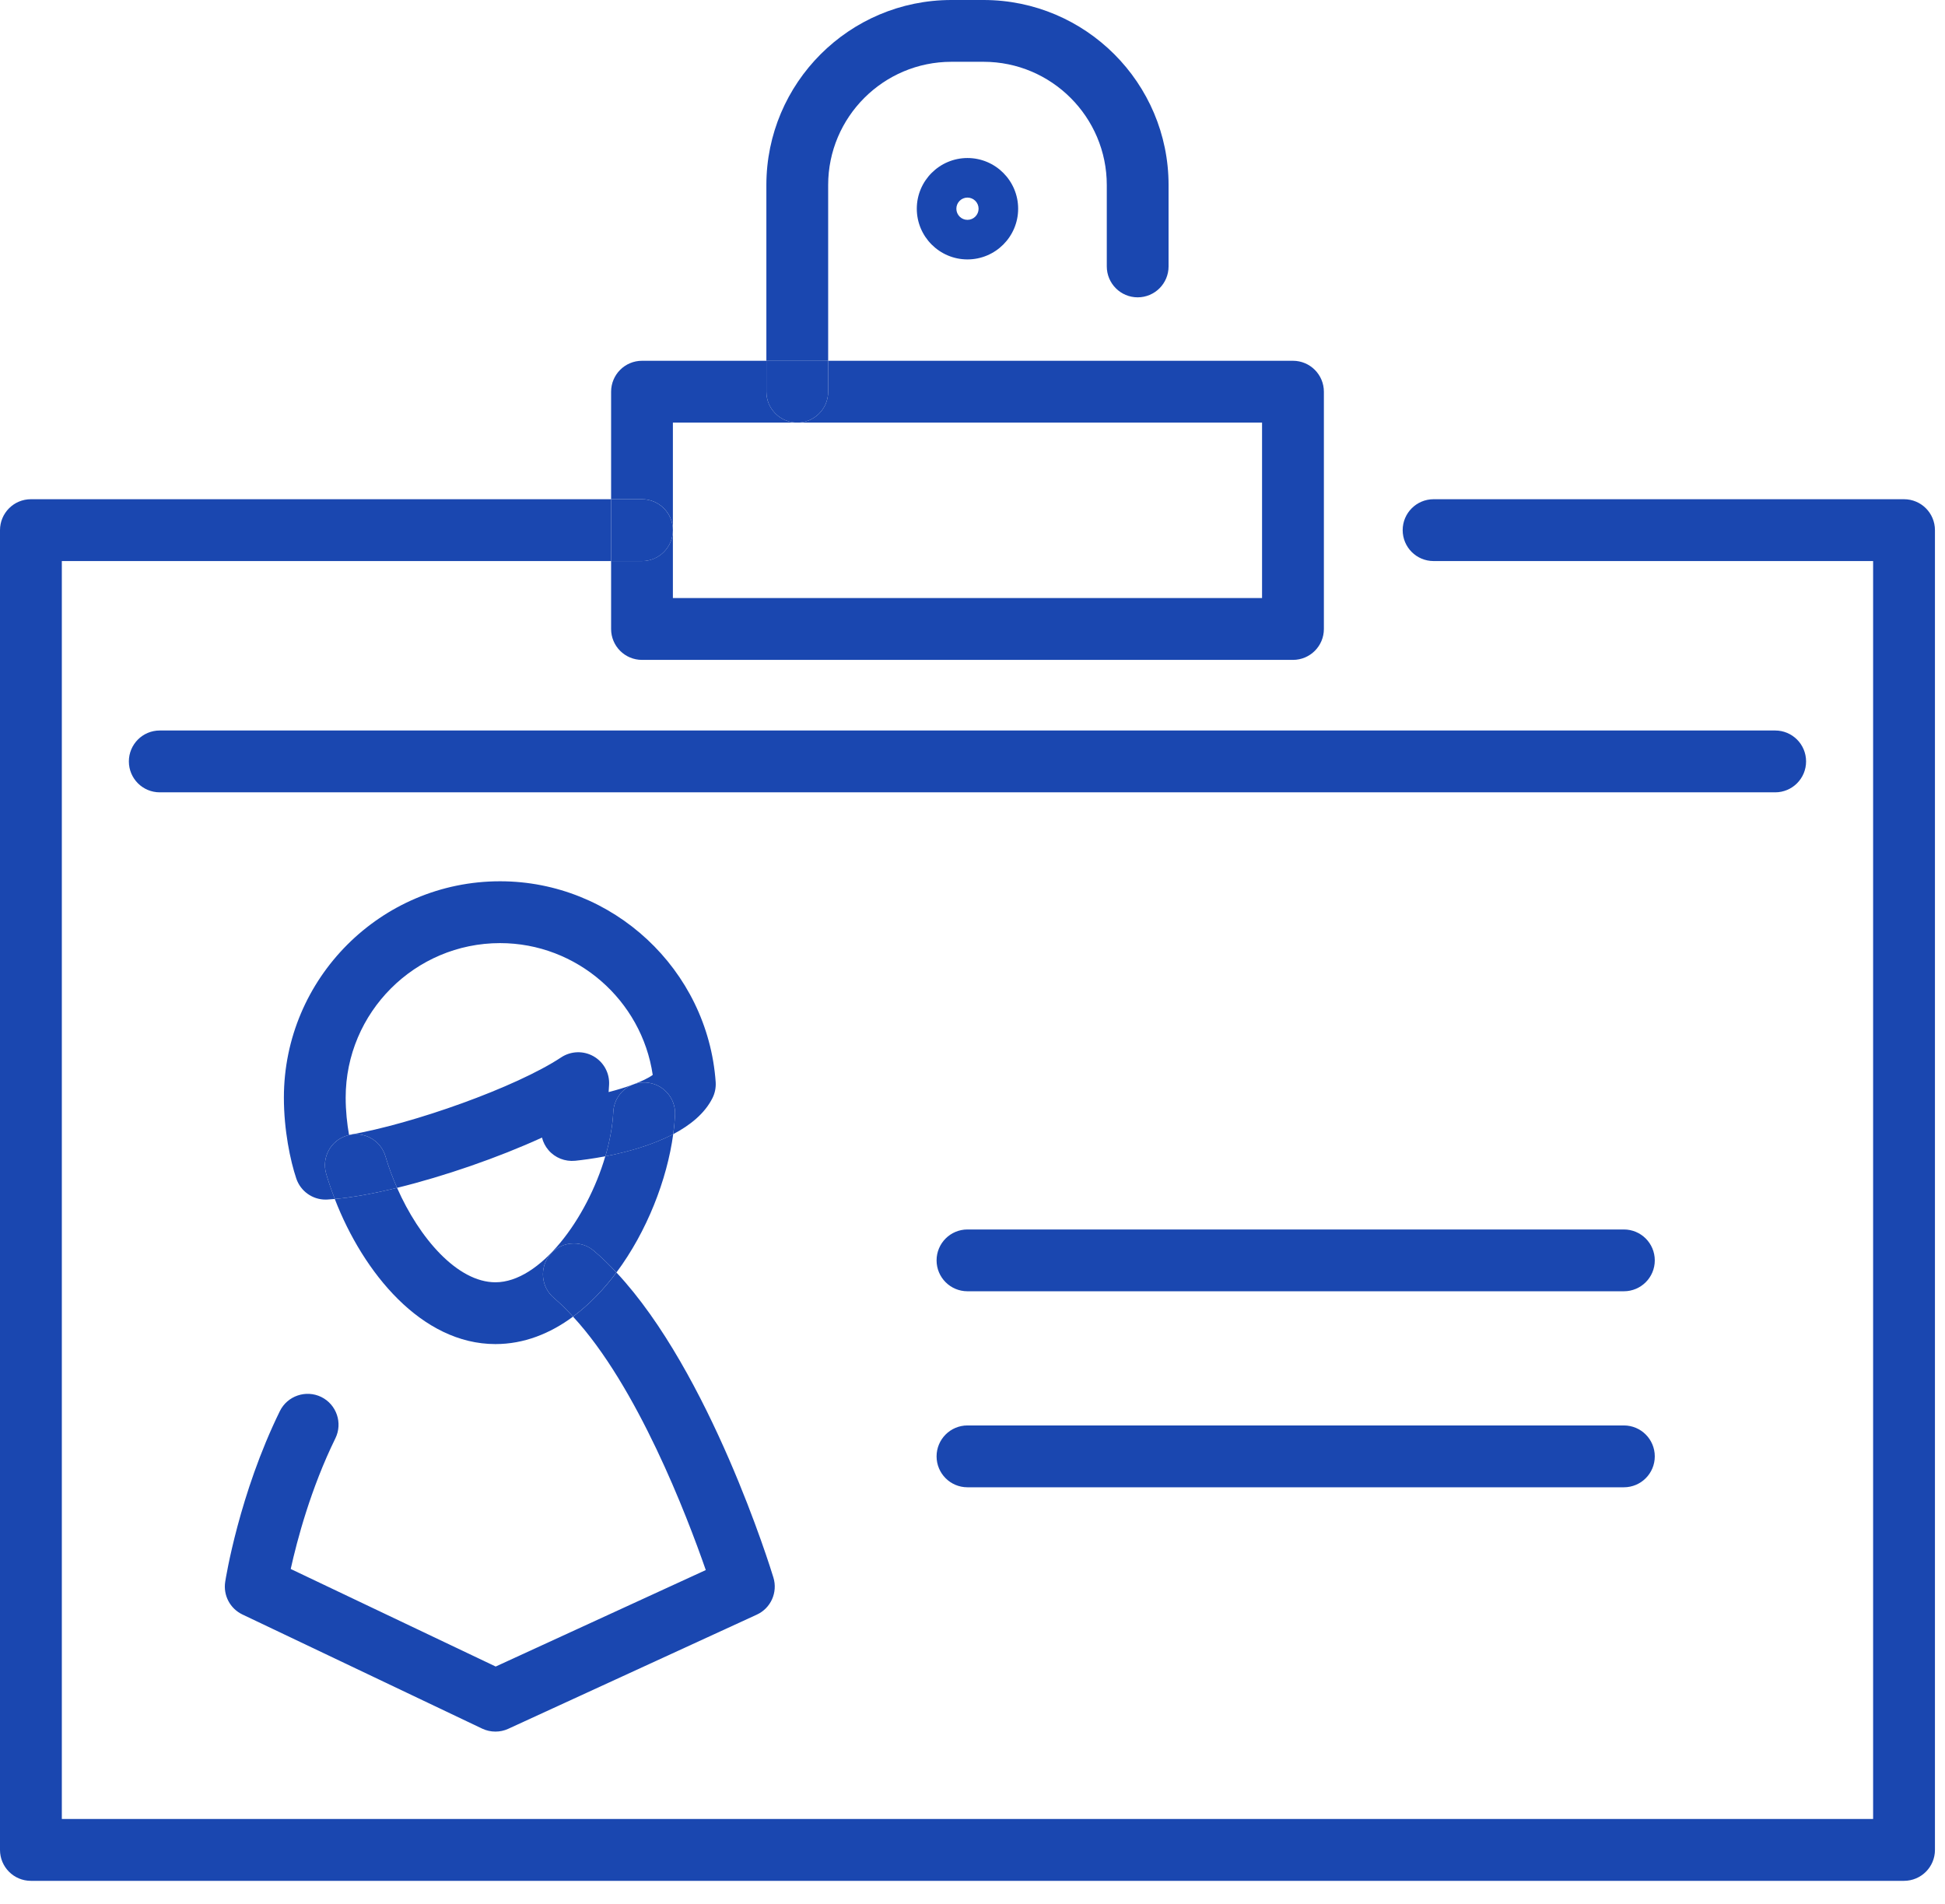 <svg width="47" height="46" viewBox="0 0 47 46" fill="none" xmlns="http://www.w3.org/2000/svg">
<path d="M11.972 41.838C12.078 41.838 12.184 41.816 12.283 41.77L18.286 39.013C18.627 38.858 18.798 38.474 18.689 38.116C18.624 37.9 17.159 33.164 14.896 30.745C14.588 31.158 14.236 31.523 13.847 31.812C15.398 33.49 16.595 36.611 17.055 37.935L11.978 40.266L7.025 37.909C7.178 37.218 7.508 35.968 8.104 34.753C8.286 34.383 8.133 33.935 7.763 33.753C7.393 33.573 6.945 33.725 6.763 34.094C5.781 36.096 5.455 38.133 5.442 38.219C5.391 38.546 5.56 38.867 5.859 39.009L11.651 41.766C11.752 41.814 11.862 41.838 11.972 41.838Z" fill="#1A47B0"/>
<path d="M15.281 26.21C15.284 26.209 15.286 26.208 15.289 26.206C15.286 26.208 15.284 26.208 15.281 26.21Z" fill="#1A47B0"/>
<path d="M13.385 31.36C13.07 31.095 13.03 30.624 13.296 30.308C13.444 30.133 13.654 30.043 13.867 30.043C14.037 30.043 14.208 30.101 14.348 30.219C14.536 30.377 14.718 30.555 14.896 30.745C15.632 29.758 16.119 28.502 16.268 27.402C15.744 27.678 15.126 27.842 14.627 27.938C14.183 29.452 13.051 30.982 11.972 30.982C11.053 30.982 10.131 29.916 9.595 28.7C9.036 28.837 8.519 28.932 8.09 28.969C8.779 30.755 10.189 32.475 11.972 32.475C12.66 32.475 13.291 32.223 13.847 31.812C13.696 31.648 13.542 31.494 13.385 31.36Z" fill="#1A47B0"/>
<path d="M14.895 30.745C14.718 30.555 14.535 30.377 14.348 30.219C14.208 30.1 14.037 30.043 13.867 30.043C13.654 30.043 13.444 30.132 13.296 30.308C13.03 30.624 13.07 31.095 13.385 31.36C13.542 31.493 13.696 31.648 13.847 31.811C14.235 31.523 14.587 31.158 14.895 30.745Z" fill="#1A47B0"/>
<path d="M8.39 27.436C8.786 27.318 9.201 27.546 9.316 27.943C9.39 28.196 9.485 28.451 9.595 28.7C10.734 28.421 12.04 27.97 13.097 27.486C13.125 27.596 13.177 27.699 13.253 27.788C13.412 27.975 13.654 28.07 13.898 28.046C14.061 28.029 14.322 27.996 14.628 27.938C14.735 27.572 14.803 27.207 14.82 26.864C14.835 26.567 15.024 26.317 15.281 26.21C15.111 26.273 14.916 26.333 14.707 26.386C14.711 26.331 14.715 26.275 14.718 26.217C14.736 25.934 14.592 25.666 14.347 25.524C14.101 25.382 13.796 25.392 13.56 25.548C12.478 26.265 9.974 27.159 8.434 27.42C8.387 27.153 8.353 26.841 8.353 26.52C8.353 24.462 10.027 22.787 12.084 22.787C13.938 22.787 15.507 24.165 15.773 25.972C15.667 26.049 15.496 26.13 15.289 26.207C15.373 26.173 15.465 26.154 15.56 26.154C15.574 26.154 15.588 26.154 15.602 26.155C16.014 26.175 16.332 26.524 16.312 26.936C16.305 27.088 16.29 27.243 16.269 27.403C16.678 27.187 17.029 26.905 17.216 26.532C17.276 26.413 17.303 26.278 17.294 26.144C17.101 23.424 14.812 21.293 12.084 21.293C9.203 21.293 6.86 23.638 6.86 26.52C6.86 27.305 7.015 28.044 7.16 28.476C7.263 28.781 7.549 28.984 7.867 28.984C7.879 28.984 7.892 28.984 7.904 28.983C7.964 28.98 8.027 28.975 8.091 28.969C8.013 28.767 7.941 28.563 7.882 28.361C7.766 27.965 7.993 27.55 8.39 27.436Z" fill="#1A47B0"/>
<path d="M16.312 26.937C16.332 26.525 16.014 26.175 15.602 26.155C15.588 26.154 15.574 26.154 15.56 26.154C15.465 26.154 15.373 26.173 15.289 26.207C15.286 26.209 15.284 26.209 15.281 26.21C15.024 26.317 14.834 26.568 14.82 26.865C14.803 27.207 14.735 27.572 14.628 27.938C15.126 27.843 15.745 27.678 16.268 27.403C16.29 27.243 16.305 27.088 16.312 26.937Z" fill="#1A47B0"/>
<path d="M9.316 27.943C9.201 27.546 8.786 27.318 8.39 27.436C7.993 27.551 7.766 27.965 7.882 28.361C7.941 28.563 8.012 28.767 8.091 28.969C8.52 28.932 9.037 28.837 9.595 28.7C9.485 28.451 9.39 28.197 9.316 27.943Z" fill="#1A47B0"/>
<path d="M46.757 44.697V12.809C46.757 12.397 46.423 12.062 46.01 12.062H34.642C34.229 12.062 33.895 12.397 33.895 12.809C33.895 13.222 34.229 13.556 34.642 13.556H45.263V43.949H1.494V13.556H14.767V12.062H0.746C0.334 12.062 0 12.397 0 12.81V44.697C0 45.109 0.334 45.444 0.746 45.444H46.01C46.423 45.443 46.757 45.109 46.757 44.697Z" fill="#1A47B0"/>
<path d="M20.012 4.471C20.012 2.829 21.348 1.493 22.991 1.493H23.767C25.409 1.493 26.745 2.829 26.745 4.471V6.437C26.745 6.849 27.079 7.184 27.491 7.184C27.904 7.184 28.238 6.849 28.238 6.437V4.471C28.238 2.005 26.232 0 23.767 0H22.991C20.524 0 18.519 2.005 18.519 4.471V8.718H20.012V4.471Z" fill="#1A47B0"/>
<path d="M22.154 5.043C22.154 5.718 22.703 6.268 23.378 6.268C24.054 6.268 24.603 5.718 24.603 5.043C24.603 4.368 24.054 3.818 23.378 3.818C22.703 3.819 22.154 4.368 22.154 5.043ZM23.647 5.043C23.647 5.191 23.527 5.312 23.378 5.312C23.23 5.312 23.11 5.191 23.11 5.043C23.11 4.895 23.23 4.774 23.378 4.774C23.527 4.774 23.647 4.895 23.647 5.043Z" fill="#1A47B0"/>
<path d="M3.86 17.65C3.448 17.65 3.114 17.984 3.114 18.397C3.114 18.81 3.448 19.144 3.86 19.144H42.896C43.309 19.144 43.643 18.81 43.643 18.397C43.643 17.984 43.309 17.65 42.896 17.65H3.86Z" fill="#1A47B0"/>
<path d="M16.26 12.809V10.211H19.266C18.853 10.211 18.519 9.877 18.519 9.465V8.717H15.514C15.101 8.717 14.767 9.052 14.767 9.465V12.062H15.514C15.925 12.062 16.26 12.396 16.26 12.809Z" fill="#1A47B0"/>
<path d="M19.265 10.211H30.497V14.45H16.26V12.809C16.26 13.222 15.925 13.556 15.514 13.556H14.767V15.197C14.767 15.61 15.101 15.944 15.514 15.944H31.244C31.656 15.944 31.991 15.61 31.991 15.197V9.465C31.991 9.052 31.656 8.717 31.244 8.717H20.012V9.465C20.012 9.877 19.678 10.211 19.265 10.211Z" fill="#1A47B0"/>
<path d="M15.514 13.557C15.925 13.557 16.26 13.222 16.26 12.81C16.26 12.397 15.925 12.062 15.514 12.062H14.767V13.557H15.514Z" fill="#1A47B0"/>
<path d="M19.266 10.211C19.678 10.211 20.012 9.877 20.012 9.465V8.717H18.519V9.465C18.519 9.877 18.853 10.211 19.266 10.211Z" fill="#1A47B0"/>
<path d="M23.378 29.706C22.966 29.706 22.632 30.04 22.632 30.453C22.632 30.865 22.966 31.199 23.378 31.199H39.24C39.653 31.199 39.987 30.865 39.987 30.453C39.987 30.04 39.653 29.706 39.24 29.706H23.378Z" fill="#1A47B0"/>
<path d="M39.987 35.188C39.987 34.776 39.653 34.441 39.24 34.441H23.378C22.966 34.441 22.632 34.776 22.632 35.188C22.632 35.601 22.966 35.935 23.378 35.935H39.24C39.653 35.935 39.987 35.601 39.987 35.188Z" fill="#1A47B0"/>
</svg>
